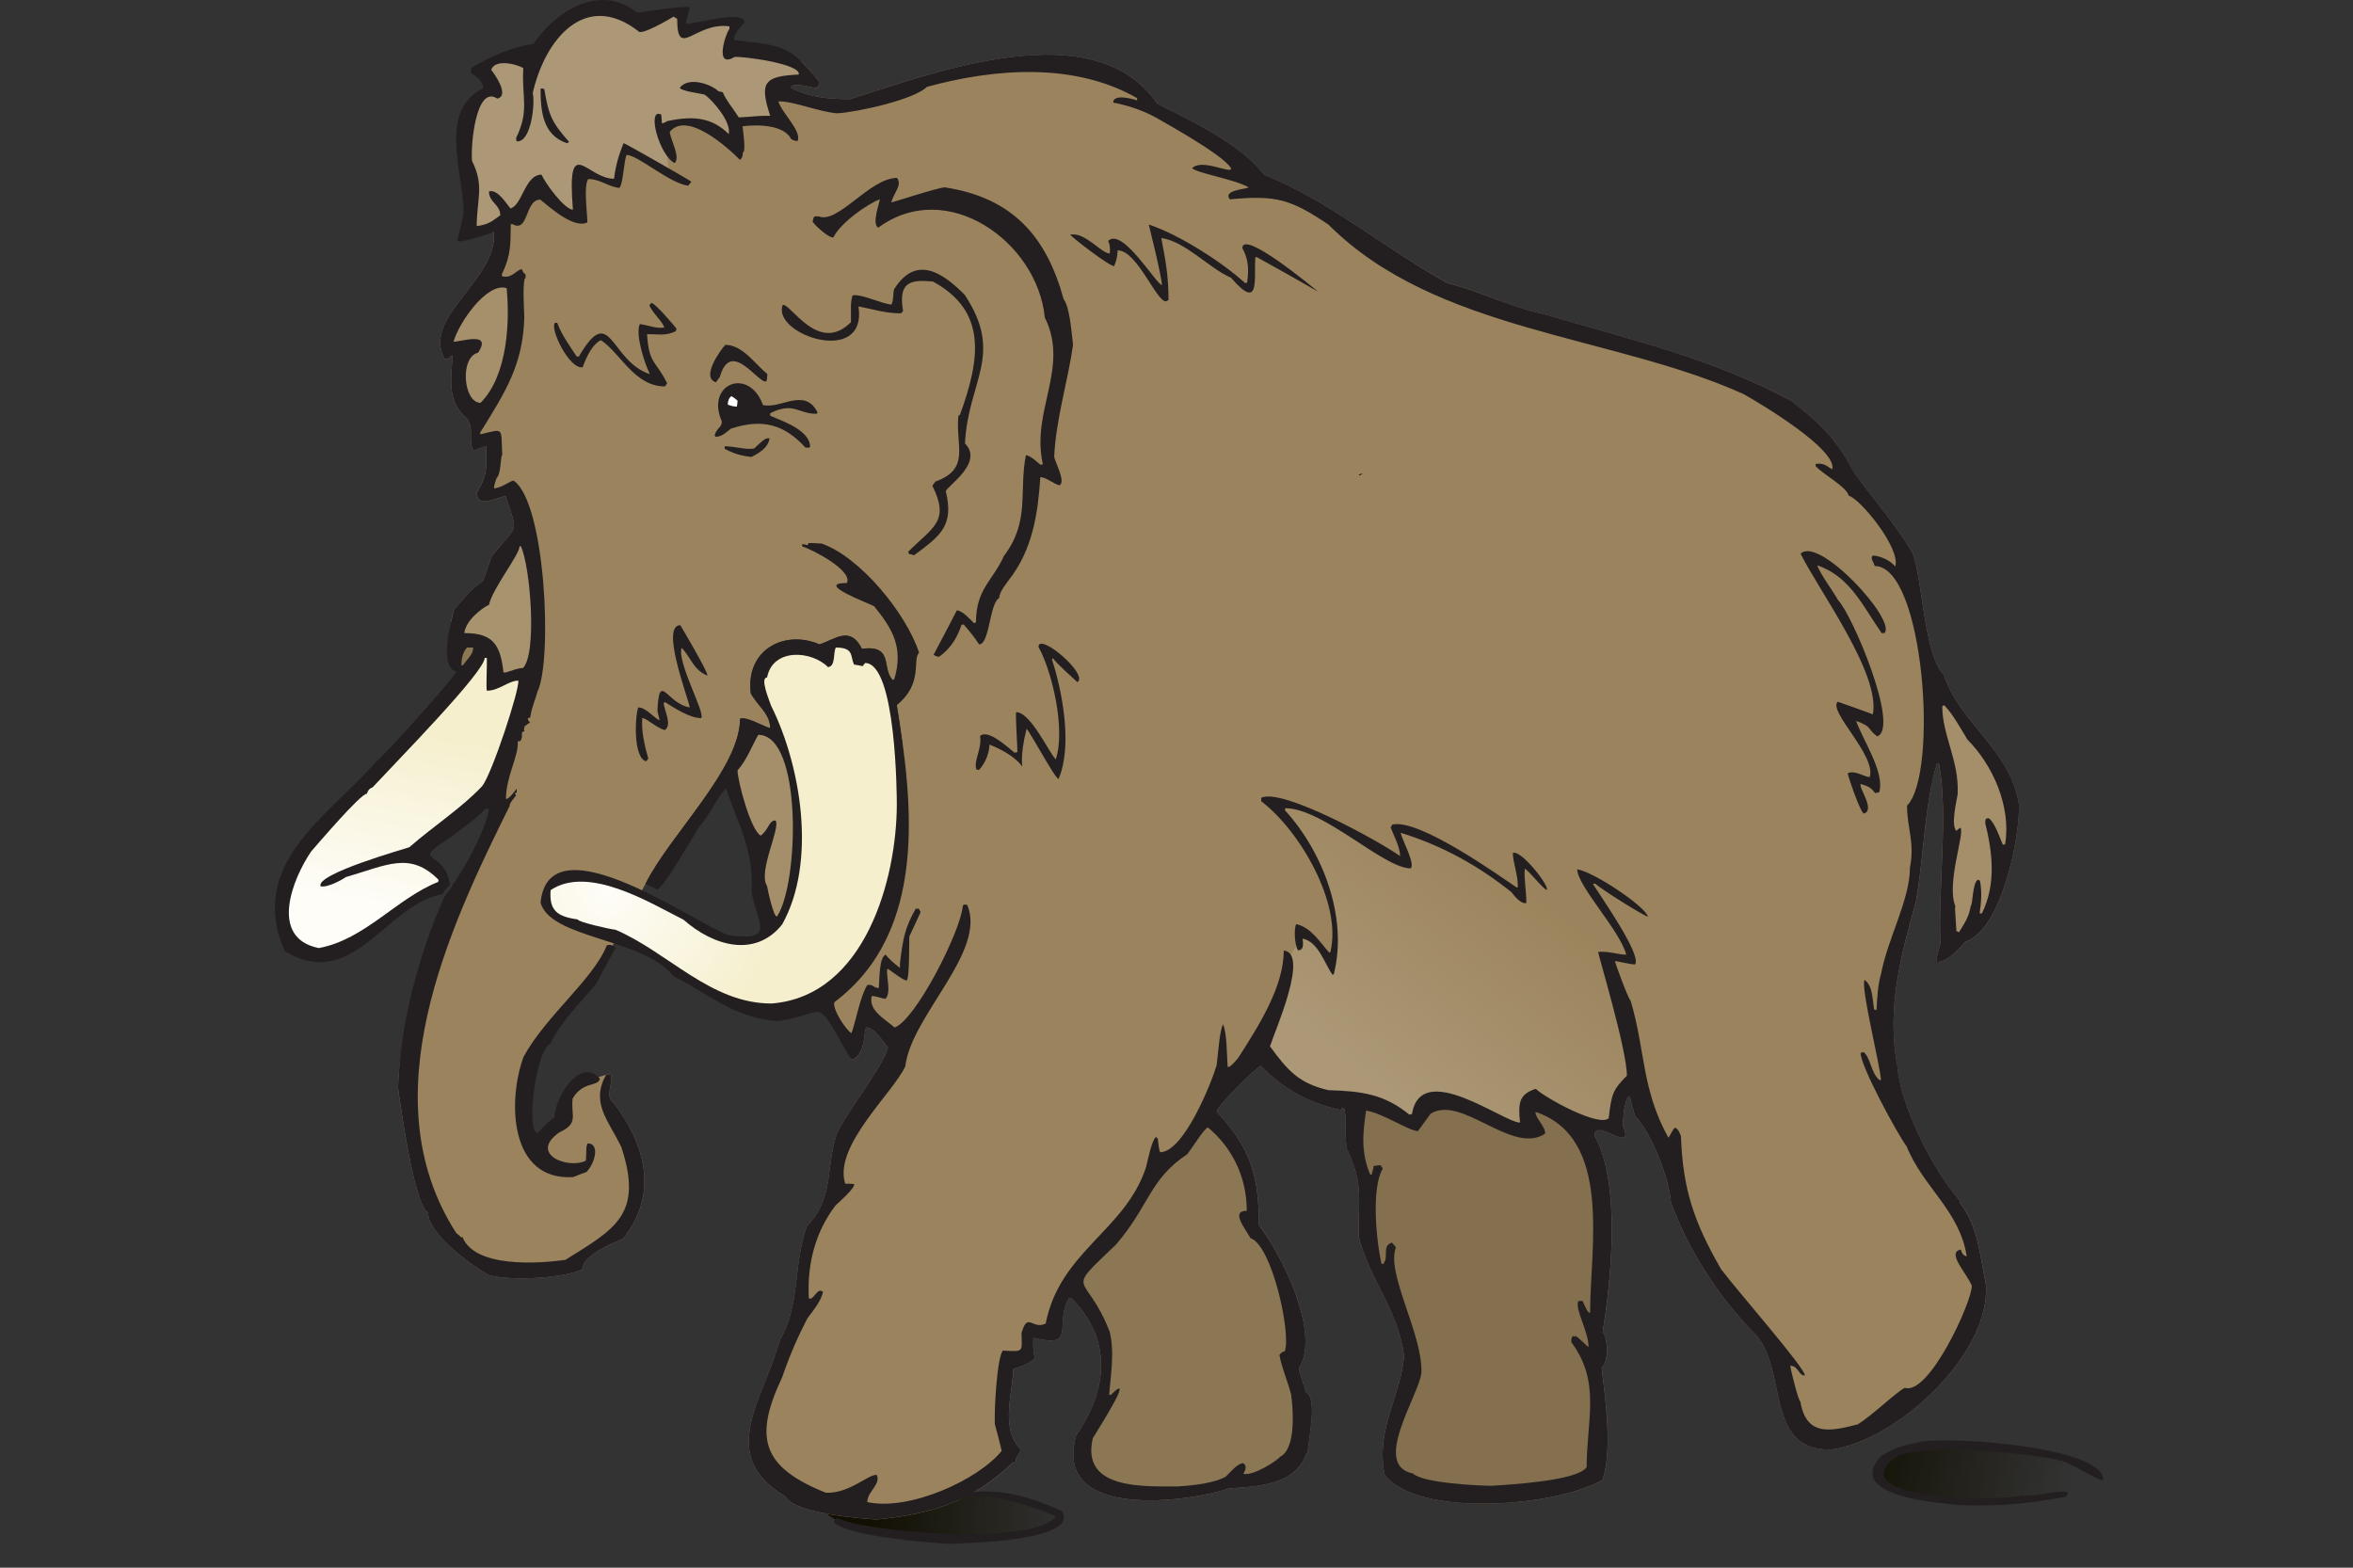 <?xml version="1.0" encoding="UTF-8" standalone="no"?>
<!-- Created with Inkscape (http://www.inkscape.org/) -->
<svg
   xmlns:dc="http://purl.org/dc/elements/1.1/"
   xmlns:cc="http://creativecommons.org/ns#"
   xmlns:rdf="http://www.w3.org/1999/02/22-rdf-syntax-ns#"
   xmlns:svg="http://www.w3.org/2000/svg"
   xmlns="http://www.w3.org/2000/svg"
   xmlns:xlink="http://www.w3.org/1999/xlink"
   xmlns:sodipodi="http://sodipodi.sourceforge.net/DTD/sodipodi-0.dtd"
   xmlns:inkscape="http://www.inkscape.org/namespaces/inkscape"
   version="1.0"
   width="533.372"
   height="355.375"
   viewBox="0 0 533.372 355.375"
   id="svg2"
   xml:space="preserve"
   sodipodi:version="0.32"
   inkscape:version="0.46"
   sodipodi:docname="Mammoth-nobg.svg"
   inkscape:output_extension="org.inkscape.output.svg.inkscape"><rect x="0" y="0" width="533.372" height="355.375" fill="#333333" stroke="none"/><sodipodi:namedview
   inkscape:window-height="946"
   inkscape:window-width="1218"
   inkscape:pageshadow="2"
   inkscape:pageopacity="0"
   guidetolerance="10.0"
   gridtolerance="10.0"
   objecttolerance="10.0"
   borderopacity="1.0"
   bordercolor="#666666"
   pagecolor="#ffffff"
   id="base"
   showgrid="false"
   inkscape:zoom="1.4423932"
   inkscape:cx="284.94815"
   inkscape:cy="150.98169"
   inkscape:window-x="33"
   inkscape:window-y="1"
   inkscape:current-layer="svg2" /><defs
   id="defs100"><linearGradient
   inkscape:collect="always"
   id="linearGradient3449"><stop
     style="stop-color:#121003;stop-opacity:1;"
     offset="0"
     id="stop3451" /><stop
     style="stop-color:#121003;stop-opacity:0"
     offset="1"
     id="stop3453" /></linearGradient><linearGradient
   inkscape:collect="always"
   id="linearGradient3439"><stop
     style="stop-color:#121003;stop-opacity:1;"
     offset="0"
     id="stop3441" /><stop
     style="stop-color:#121003;stop-opacity:0;"
     offset="1"
     id="stop3443" /></linearGradient><linearGradient
   id="linearGradient3399"><stop
     style="stop-color:#fefdf8;stop-opacity:1;"
     offset="0"
     id="stop3401" /><stop
     style="stop-color:#f5efcd;stop-opacity:1;"
     offset="1"
     id="stop3403" /></linearGradient><linearGradient
   inkscape:collect="always"
   id="linearGradient3383"><stop
     style="stop-color:#ac9876;stop-opacity:1;"
     offset="0"
     id="stop3385" /><stop
     style="stop-color:#ac9876;stop-opacity:0;"
     offset="1"
     id="stop3387" /></linearGradient><inkscape:perspective
   sodipodi:type="inkscape:persp3d"
   inkscape:vp_x="0 : 177.6875 : 1"
   inkscape:vp_y="0 : 1000 : 0"
   inkscape:vp_z="533.37201 : 177.6875 : 1"
   inkscape:persp3d-origin="266.686 : 118.45833 : 1"
   id="perspective2529" />
			
			
			
			
			
			
			
			
			
			
			
			
			
			
			
			
			
			
			
			
			
			
			
			
			
			
			
			
			
			
			
			
			
			
			
			
			
			
			
			
			
			
			
			
			
			
		<linearGradient
   inkscape:collect="always"
   xlink:href="#linearGradient3383"
   id="linearGradient3389"
   x1="317.181"
   y1="249.648"
   x2="351.152"
   y2="205.451"
   gradientUnits="userSpaceOnUse" /><radialGradient
   inkscape:collect="always"
   xlink:href="#linearGradient3399"
   id="radialGradient3407"
   cx="137.556"
   cy="201.208"
   fx="137.556"
   fy="201.208"
   r="39.258"
   gradientTransform="matrix(1,0,0,1.028,0,-5.176)"
   gradientUnits="userSpaceOnUse" /><linearGradient
   inkscape:collect="always"
   xlink:href="#linearGradient3399"
   id="linearGradient3415"
   x1="88.028"
   y1="206.05"
   x2="95.433"
   y2="165.606"
   gradientUnits="userSpaceOnUse" /><linearGradient
   inkscape:collect="always"
   xlink:href="#linearGradient3439"
   id="linearGradient3445"
   x1="197.068"
   y1="342.029"
   x2="244.732"
   y2="344.282"
   gradientUnits="userSpaceOnUse" /><linearGradient
   inkscape:collect="always"
   xlink:href="#linearGradient3449"
   id="linearGradient3455"
   x1="419.261"
   y1="326.696"
   x2="469.652"
   y2="337.114"
   gradientUnits="userSpaceOnUse" /></defs>
	
		<path
   style="fill:url(#linearGradient3455);fill-rule:evenodd;stroke:none;stroke-width:1px;stroke-linecap:butt;stroke-linejoin:miter;stroke-opacity:1;fill-opacity:1"
   d="M 426.011,332.457 C 425.889,333.069 427.482,336.624 427.482,336.624 L 434.468,339.442 L 445.988,340.545 L 464.985,338.952 L 468.661,338.585 L 476.628,335.03 L 474.299,332.702 L 467.191,330.251 L 458.121,328.535 L 439.493,327.554 L 432.017,328.167 L 427.237,331.231 L 425.889,333.192 L 426.011,332.457 z"
   id="path3447" /><path
   style="fill:url(#linearGradient3445);fill-rule:evenodd;stroke:none;stroke-width:1px;stroke-linecap:butt;stroke-linejoin:miter;stroke-opacity:1;fill-opacity:1"
   d="M 191.522,346.016 L 186.496,342.549 L 188.402,335.27 L 216.827,339.083 L 222.027,338.563 L 233.293,340.469 L 240.399,343.589 L 238.839,345.496 L 233.813,347.402 L 225.32,348.615 L 210.241,348.789 L 198.628,347.402 L 191.522,346.016 z"
   id="path3437" /><path
   style="fill:#ac9876;fill-rule:evenodd;stroke:none;stroke-width:1px;stroke-linecap:butt;stroke-linejoin:miter;stroke-opacity:1;fill-opacity:1"
   d="M 105.4,41.382 L 106.87,52.167 L 113.489,51.431 L 174.032,40.401 L 177.709,19.566 L 182.856,17.36 L 180.16,13.684 L 165.453,11.478 L 166.924,5.35 L 154.423,6.82 L 153.688,2.898 L 143.883,5.105 L 135.549,1.673 L 125.499,6.82 L 121.332,13.193 L 113.489,13.193 L 109.322,15.399 L 111.528,20.302 L 106.87,24.714 L 105.4,41.382 z"
   id="path3371" /><path
   id="path2597"
   style="fill:#9b845d;fill-rule:evenodd;fill-opacity:1"
   d="M 192.817,240.046 C 193.031,240.046 193.244,240.117 193.387,240.189 C 196.163,238.546 195.664,234.977 196.306,232.906 C 198.229,232.906 200.151,236.119 201.291,237.405 C 200.436,241.403 192.461,251.329 189.755,256.827 C 187.049,264.468 189.257,271.536 182.919,277.891 C 179.785,286.603 181.424,296.028 176.795,303.74 C 173.162,317.235 162.268,329.803 178.006,339.228 C 179.929,343.083 195.097,344.227 198.728,344.44 C 211.831,343.154 220.518,340.155 229.633,331.515 C 229.847,331.515 230.06,331.515 230.202,331.515 C 230.202,330.159 231.342,329.372 231.342,328.516 C 226.571,323.732 229.703,315.163 229.703,310.308 C 231.982,309.665 233.549,308.951 234.616,307.88 C 234.118,306.524 234.189,304.166 234.261,303.238 C 244.302,305.737 238.819,300.383 242.308,294.241 C 242.522,294.241 242.663,294.241 242.807,294.241 C 252.135,303.595 251.208,314.734 243.946,325.445 C 238.392,345.01 270.08,340.369 278.696,337.37 C 285.176,337.014 293.792,336.514 296.071,329.588 C 296.213,329.516 296.356,329.444 296.427,329.372 C 296.427,326.803 298.848,317.019 296.071,315.663 C 295.715,314.163 294.433,311.094 294.433,310.164 C 299.489,302.238 290.445,284.174 285.389,277.746 C 285.389,266.536 283.467,260.252 275.776,251.97 C 275.99,250.685 284.677,241.974 285.888,241.616 C 290.801,246.9 297.281,250.257 304.046,251.612 C 304.117,251.469 304.189,251.327 304.189,251.184 C 304.402,251.184 304.545,251.255 304.687,251.327 C 305.257,252.47 304.758,257.754 305.328,260.395 C 308.959,268.249 307.963,270.82 307.963,280.174 C 310.241,289.814 316.792,296.526 318.288,307.308 C 317.505,316.734 311.737,323.946 313.873,334.37 C 321.706,344.224 353.251,341.439 363.292,335.441 C 365.57,328.443 363.861,316.733 363.078,310.092 C 364.93,308.235 364.289,302.95 363.292,301.951 C 365.214,290.098 367.493,268.319 361.44,257.394 C 361.44,253.11 370.769,262.035 367.92,255.252 C 367.92,252.967 368.205,250.038 368.989,248.683 C 369.202,248.683 369.345,248.683 369.487,248.683 C 369.629,249.825 370.27,251.396 370.555,252.896 C 374.329,256.68 378.388,267.177 378.744,272.532 C 382.589,283.172 389.639,294.168 397.971,302.522 C 405.305,310.662 399.964,329.013 415.132,328.585 C 430.014,326.586 451.306,306.878 450.167,291.239 C 448.814,284.598 448.458,278.101 444.327,272.675 C 444.256,272.389 444.185,272.175 444.114,271.961 C 438.061,265.248 430.584,250.11 430.086,241.542 C 427.522,228.475 431.083,216.051 434.358,204.196 C 436.138,193.628 436.21,182.703 439.058,173.064 C 439.2,172.992 439.343,172.992 439.485,172.992 C 441.693,184.774 439.272,201.126 439.841,213.907 C 439.77,214.407 438.631,217.263 439.129,218.05 C 441.764,218.05 444.612,214.407 445.538,213.48 C 453.798,210.767 457.928,189.417 457.643,182.276 C 455.578,169.709 444.327,164.139 440.625,152.929 C 436.067,148.359 435.854,131.293 433.504,125.223 C 429.374,118.369 424.603,113.156 420.33,107.229 C 416.271,99.66 413.138,96.376 406.088,90.878 C 387.574,81.024 369.629,77.025 349.833,71.17 C 342.712,69.742 335.378,65.957 328.115,64.172 C 314.015,56.389 301.625,45.678 286.529,39.609 C 281.117,32.54 270.08,27.399 262.389,23.543 C 248.147,2.764 212.4,16.259 192.676,22.472 C 188.261,22.472 183.846,22.186 179.36,19.972 C 179.36,19.758 179.36,19.615 179.36,19.473 C 181.353,18.901 183.49,19.83 185.199,19.972 C 185.697,19.187 185.697,19.187 185.768,18.616 C 179.146,10.476 181.638,14.477 181.068,16.905 C 173.021,17.262 172.167,18.833 174.589,26.259 C 172.238,26.188 170.458,26.473 167.468,26.616 C 166.4,24.902 164.333,22.403 163.836,20.904 C 163.551,20.832 163.194,20.761 162.839,20.689 C 161.272,19.119 156.073,17.262 154.079,19.904 C 154.435,20.689 158.993,21.189 159.776,21.475 C 161.556,22.76 165.829,27.616 165.188,30.401 C 161.271,26.473 156.857,26.259 151.231,27.473 C 151.231,27.473 150.377,28.044 150.02,27.901 C 150.02,27.259 151.682,39.009 151.611,38.366 C 149.894,37.463 143.299,33.317 141.333,32.468 C 140.407,34.825 139.624,37.11 139.197,40.537 C 133.003,40.537 128.444,29.898 129.868,47.535 C 127.946,47.535 123.531,41.465 122.747,39.609 C 118.974,39.609 118.404,46.607 115.698,47.249 C 114.844,46.249 112.778,42.751 110.856,43.393 C 110.856,45.892 113.419,46.321 113.419,48.82 C 111.567,50.105 110.144,53.176 111.925,52.605 C 112.992,63.315 95.404,71.884 100.816,81.381 C 101.03,81.381 101.243,81.381 101.457,81.452 C 101.813,81.095 102.17,80.81 102.525,80.524 C 102.525,85.165 100.887,90.735 105.801,94.805 C 107.51,97.518 106.156,98.946 107.082,101.874 C 107.225,101.945 107.366,102.017 107.51,102.088 C 108.436,101.731 109.289,101.374 110.145,101.089 C 110.358,105.159 110.572,107.729 108.079,111.656 C 108.079,115.512 113.064,112.513 114.632,112.513 C 117.408,121.225 117.694,118.511 111.498,126.009 C 110.857,127.937 110.145,129.865 109.433,131.793 C 107.724,132.65 104.591,136.148 102.953,138.219 C 102.598,139.647 100.651,143.79 104.923,144.862 C 104.923,145.094 111.394,144.92 111.559,149.083 C 111.65,151.385 111.402,153.875 111.825,153.811 C 115.868,153.204 118.38,152.963 119.403,153.77 C 118.832,156.906 116.528,165.256 116.088,168.35 C 115.208,174.537 108.101,195.349 102.114,203.106 C 96.345,215.96 90.705,231.76 90.206,246.541 C 90.562,249.111 93.839,273.317 97.043,274.889 C 97.043,279.744 106.799,286.814 110.715,289.027 C 115.912,290.456 127.734,289.742 132.007,287.742 C 132.007,284.387 139.982,281.388 141.264,280.816 C 149.382,270.605 146.32,259.323 138.913,249.755 C 137.061,248.54 139.198,245.185 138.414,243.543 C 138.131,243.543 137.774,243.543 137.418,243.613 C 134.521,244.524 134.923,244.601 132.013,244.594 C 128.244,244.872 130.272,251.516 121.419,258.514 C 119.462,258.757 119.491,253.494 117.46,250.87 C 116.736,241.69 134.578,223.071 138.93,214.207 C 142.762,208.636 144.751,202.991 146.319,200.345 C 151.873,189.206 167.753,174.211 167.753,162.929 C 169.106,162.287 173.308,164.786 174.59,165.071 C 174.59,161.787 171.599,159.859 170.175,157.145 C 168.964,147.292 177.794,142.65 185.769,146.078 C 189.401,144.864 192.747,141.793 195.382,147.077 C 202.717,146.149 199.726,151.504 202.361,154.146 C 202.503,154.075 202.65,156.768 203.286,159.859 C 206.918,181.923 208.327,210.679 187.035,226.674"
   sodipodi:nodetypes="ccccccccccccccccccccccccccccccccccccccccccccccccccccccccccccccccccccccccccccccccccccccccccccccccccccsscscccccccccccccccccccccc" /><path
   id="path9"
   style="fill:#231f20;fill-rule:evenodd"
   d="M 214.96,349.97 C 217.629,349.824 244.877,349.537 240.735,342.546 C 230.841,338.119 225.299,337.394 216.554,338.653 C 216.554,338.942 216.459,339.517 216.459,339.806 C 216.673,339.877 216.814,340.022 216.957,340.165 C 222.599,337.354 234.309,341.535 239.379,343.697 C 234.461,350.617 195.485,347.277 189.683,344.057 C 189.469,344.346 189.255,344.634 188.969,344.922 C 191.184,348.239 211.318,349.753 214.96,349.97" /><path
   id="path11"
   style="fill:#231f20;fill-rule:evenodd"
   d="M 444.046,341.183 C 452.62,341.585 460.533,340.759 468.373,339.273 C 468.804,338.593 468.804,338.593 468.763,338.299 C 466.331,337.533 461.97,339.39 458.278,338.997 C 454.617,340.348 417.599,340.339 429.293,330.627 C 434.429,326.425 464.432,329.917 467.941,331.361 C 470.84,332.466 474.292,334.899 476.724,335.665 C 477.557,327.78 439.74,325.275 434.328,327.049 C 430.817,327.825 429.605,328.169 426.388,330.074 C 417.786,339.453 440.433,340.727 444.046,341.183" /><path
   id="path25"
   style="fill:#231f20;fill-rule:evenodd"
   d="M 308.282,107.783 C 308.496,107.639 308.711,107.494 308.925,107.35 C 308.282,107.422 308.282,107.422 307.925,107.711 C 308.068,107.711 308.211,107.711 308.282,107.783" /><path
   style="fill:url(#linearGradient3389);fill-rule:evenodd;stroke:none;stroke-width:1px;stroke-linecap:butt;stroke-linejoin:miter;stroke-opacity:1;fill-opacity:1"
   d="M 285.116,237.689 L 291.876,219.316 L 292.049,217.41 L 294.303,213.597 L 294.823,210.824 L 298.982,214.463 L 301.755,218.97 L 302.449,213.77 L 302.102,205.277 L 297.249,192.625 L 289.969,182.745 L 292.049,182.225 L 300.022,185.172 L 310.422,190.891 L 318.568,195.918 L 317.528,191.238 L 316.141,187.425 L 319.954,188.638 L 330.354,192.798 L 340.406,199.211 L 345.086,203.197 L 344.913,195.398 L 348.033,197.824 L 359.992,199.558 L 369.698,215.33 L 369.698,217.583 L 365.018,217.756 L 370.391,244.622 L 366.578,252.074 L 364.845,255.021 L 359.645,254.848 L 346.473,249.821 L 346.299,255.368 L 340.406,254.328 L 331.74,251.208 L 323.767,249.475 L 321.341,254.154 L 315.795,252.248 L 303.315,248.955 L 294.476,246.008 L 285.116,237.689 z"
   id="path3373" /><path
   style="fill:#231f20;fill-rule:evenodd"
   d="M 136.375 0 C 130.399 0.122 124.627 4.568 120.906 9.969 C 116.064 10.683 111.725 12.478 106.812 15.406 C 106.812 15.763 106.79 16.103 106.719 16.531 C 108 17.317 109.5 18.389 109.5 20.031 C 99.174 25.172 105.094 39.123 105.094 48.406 C 104.665 50.476 104.154 52.523 103.656 54.594 C 104.297 55.237 110.156 53.165 111.938 52.594 C 113.004 63.304 95.4 71.878 100.812 81.375 C 101.026 81.375 101.255 81.367 101.469 81.438 C 101.825 81.08 102.176 80.817 102.531 80.531 C 102.531 85.172 100.898 90.743 105.812 94.812 C 107.522 97.525 106.168 98.947 107.094 101.875 C 107.237 101.946 107.356 102.023 107.5 102.094 C 108.426 101.737 109.3 101.379 110.156 101.094 C 110.369 105.164 110.587 107.729 108.094 111.656 C 108.094 115.512 113.057 112.5 114.625 112.5 C 117.401 121.212 117.696 118.502 111.5 126 C 110.859 127.928 110.15 129.853 109.438 131.781 C 107.728 132.638 104.576 136.148 102.938 138.219 C 102.582 139.647 99.165 151.147 103.438 152.219 C 103.438 153.147 87.436 170.925 85.156 172.781 C 74.617 184.92 55.803 195.775 64.562 215.625 C 80.154 225.007 87.352 204.96 100.406 202.656 C 100.479 202.067 101.695 200.92 102.031 200.438 C 100.612 192.138 92.489 196.103 102.156 189.781 C 104.364 188.067 109.146 184.709 110 183.281 C 110.284 183.281 110.559 183.367 110.844 183.438 C 110.15 187.753 105.69 196.483 102.562 200.562 C 102.562 201.061 101.279 202.424 100.781 203.281 C 100.777 203.281 100.756 203.254 100.75 203.25 C 95.042 216.055 90.714 231.856 90.219 246.531 C 90.575 249.101 93.827 273.303 97.031 274.875 C 97.031 279.73 106.803 286.818 110.719 289.031 C 115.916 290.46 127.727 289.75 132 287.75 C 132 284.395 139.968 281.385 141.25 280.812 C 149.368 270.601 146.313 259.318 138.906 249.75 C 137.054 248.535 139.19 245.173 138.406 243.531 C 138.123 243.531 137.762 243.555 137.406 243.625 C 133.774 250.051 137.994 254.033 140.844 260.031 C 145.899 275.384 139.337 278.596 128.156 285.594 C 122.032 286.45 107.588 287.444 104.812 280.375 C 104.742 280.375 104.664 280.459 104.594 280.531 C 104.238 280.175 103.865 279.816 103.438 279.531 C 83.713 248.969 101.606 210.687 115.562 182.625 C 115.278 182.339 116.897 180.415 116.969 180.344 C 116.897 180.13 116.829 179.987 116.688 179.844 C 116.831 179.773 116.983 179.696 117.125 179.625 C 117.125 179.339 117.125 179.067 117.125 178.781 C 116.77 179.21 115.257 181.349 114.688 181.062 C 114.688 175.993 117.699 171.133 117.344 168.062 C 117.557 167.992 117.755 168 117.969 168 C 118.538 166.858 118.202 166.571 118.344 166 C 118.558 165.857 118.765 165.79 118.906 165.719 C 118.906 165.576 118.821 165.51 118.75 165.438 C 118.82 165.153 118.906 164.839 118.906 164.625 C 119.761 164.125 119.547 163.986 120.188 163.844 C 119.76 163.415 119.697 163.201 119.625 162.844 C 119.839 162.772 120.046 162.696 120.188 162.625 C 120.543 160.197 121.457 158.343 121.812 156.844 C 125.302 149.775 123.67 113.793 116.406 108.938 C 115.339 109.151 114.065 110.434 112 110.719 C 112 110.077 111.993 110.089 112.562 108.375 C 113.63 107.304 113.346 104.102 113.844 103.031 C 113.56 96.675 114.278 97.224 108.938 98.438 C 108.938 98.295 108.852 98.227 108.781 98.156 C 114.62 88.802 118.56 82.609 118.844 71.969 C 118.774 68.827 118.48 65.831 118.906 63.188 C 119.262 63.187 119.125 62.472 119.125 62.188 C 118.484 61.758 118.415 61.388 118.344 61.031 C 117.133 61.031 115.989 63.308 113.781 62.594 C 113.781 62.38 113.781 62.237 113.781 62.094 C 115.917 57.739 115.71 54.976 115.781 50.906 C 115.923 50.834 115.992 50.75 116.062 50.75 C 119.907 53.035 118.908 45.25 122.469 45.25 C 125.031 47.321 130.164 51.906 133.156 50.406 C 133.085 47.907 132.275 42.093 133.344 40.594 C 136.121 40.594 137.914 42.38 140.406 42.594 C 141.261 41.737 141.389 36.625 142.031 35.125 C 144.594 35.125 151.799 41.594 156 42.094 C 156.284 41.737 156.505 41.472 156.719 41.188 C 156.576 40.974 141.629 32.398 141.344 32.469 C 140.418 34.826 139.614 37.104 139.188 40.531 C 132.994 40.531 128.451 29.894 129.875 47.531 C 127.953 47.531 123.534 41.45 122.75 39.594 C 118.977 39.594 118.394 46.608 115.688 47.25 C 114.834 46.25 112.766 42.764 110.844 43.406 C 110.844 45.905 113.406 46.313 113.406 48.812 C 111.554 50.097 110.841 50.893 108.062 51.25 C 108.062 45.18 109.848 42.181 107 36.469 C 106.644 33.042 107.877 19.131 112.719 22.344 C 115.71 21.701 111.843 16.415 111.344 15.844 C 112.199 13.202 117.415 14.612 118.625 15.469 C 118.198 22.11 120.102 24.957 116.969 31.312 C 117.04 31.526 117.062 31.745 117.062 32.031 C 120.55 32.459 121.318 22.839 120.75 21.125 C 123.6 8.633 132.796 -2.148 144.688 7.062 C 145.185 8.205 152.015 4.209 152.656 3.781 C 152.941 3.923 153.215 4.067 153.5 4.281 C 153.5 13.635 157.584 4.898 165.344 5.969 C 165.344 6.112 165.344 6.348 165.344 6.562 C 164.562 7.348 161.759 15.763 166.531 12.906 C 168.595 12.764 181.632 14.478 181.062 16.906 C 173.016 17.263 172.172 18.824 174.594 26.25 C 172.243 26.179 170.459 26.482 167.469 26.625 C 166.401 24.911 164.341 22.405 163.844 20.906 C 163.559 20.834 163.199 20.759 162.844 20.688 C 161.277 19.118 156.088 17.264 154.094 19.906 C 154.45 20.691 158.998 21.183 159.781 21.469 C 161.561 22.754 165.828 27.621 165.188 30.406 C 161.27 26.478 156.845 26.255 151.219 27.469 C 151.219 27.469 150.388 28.049 150.031 27.906 C 150.031 27.264 149.946 26.612 149.875 25.969 C 146.527 24.327 149.377 35.184 152.938 36.969 C 154.292 35.612 152.025 31.762 151.812 29.906 C 155.728 25.05 164.973 33.465 167.75 36.25 C 168.533 35.464 168.264 35.102 168.406 34.531 C 169.19 34.531 168.312 28.768 168.312 28.625 C 171.661 28.197 177.706 28.246 179.344 31.531 C 179.913 31.888 180.425 31.969 180.781 31.969 C 181.849 29.755 177.149 25.54 176.438 22.969 C 180.14 22.969 185.683 25.401 189.812 25.688 C 194.512 25.401 207.276 22.544 210.125 19.688 C 225.791 15.403 243.721 14.182 257.75 22.25 C 257.75 22.393 257.75 22.536 257.75 22.75 C 257.75 22.75 252.344 20.965 252.344 23.25 C 255.975 23.964 258.964 25.031 261.812 26.531 C 261.812 26.602 277.567 35.117 279.062 38.188 C 279.062 39.544 272.498 35.84 270.219 38.125 C 271.358 39.268 280.04 40.684 283.031 42.469 C 282.603 42.897 277.072 43.045 278.781 45.188 C 289.391 44.188 292.579 45.193 301.125 50.906 C 325.407 75.255 365.423 75.888 395.188 89.312 C 399.39 91.669 416.413 101.876 415.344 106.375 C 414.063 105.732 413.557 104.87 411.562 105.156 C 411.562 105.298 411.562 105.442 411.562 105.656 C 413.485 107.727 418.565 110.304 419.062 112.375 C 421.555 112.946 430.947 124.296 429.594 128.438 C 428.811 127.224 426.169 125.938 424.531 125.938 C 423.89 126.581 424.613 127.169 424.969 128.312 C 436.148 128.312 439.473 175.413 432.281 182.625 C 432.281 187.838 434.077 190.904 432.938 196.688 C 432.938 203.97 427.87 212.775 426.375 220.844 C 425.734 222.772 425.446 226.612 425.375 228.969 C 425.232 228.897 425.026 228.844 424.812 228.844 C 424.385 226.202 424.538 223.625 422.688 222.125 C 421.62 223.196 426.161 241.466 426.375 244.75 C 426.304 244.75 426.227 244.834 426.156 244.906 C 424.162 243.551 424.044 239.683 422.406 238.469 C 422.192 238.539 421.964 238.617 421.75 238.688 C 421.75 241.686 430.083 257.05 432.219 259.906 C 435.851 269.046 444.245 274.459 445.812 284.812 C 444.887 284.527 444.682 283.964 444.469 283.25 C 441.122 283.893 445.83 288.613 446.969 291.469 C 446.969 295.183 437.264 316.379 431.781 314.594 C 429.787 315.594 424.543 320.734 421.125 322.875 C 415.215 324.375 409.447 325.867 408.094 317.656 C 407.667 317.656 405.885 310.45 405.812 309.594 C 407.664 309.594 407.67 311.812 409.094 311.812 C 409.664 310.669 393.4 292.115 390.125 287.688 C 383.858 276.833 381.458 269.385 381.031 257.531 C 380.604 256.531 380.533 256.125 379.75 255.625 C 379.18 255.911 379.043 256.621 378.188 257.906 C 372.063 246.838 372.972 237.984 369.625 226.844 C 368.985 226.201 366.134 218.344 366.062 217.844 C 367.416 218.058 369.7 218.625 370.625 218.625 C 372.192 216.483 363.017 203.476 361.094 200.406 C 361.308 200.334 361.451 200.281 361.594 200.281 C 362.876 201.566 372.89 207.781 373.531 207.781 C 373.104 205.567 361.305 197.633 357.531 197.062 C 357.531 200.846 367.272 210.979 368.625 216.406 C 366.845 216.406 364.631 215.568 362.281 215.781 C 362.138 216.067 368.781 237.845 368.781 243.844 C 365.576 247.057 365.297 247.971 364.656 253.469 C 362.52 255.611 350.119 248.811 348.125 246.812 C 344.422 248.026 344.063 249.899 344.562 254.469 C 340.789 254.469 322.127 240.035 320.062 252.531 C 319.921 252.531 319.714 252.615 319.5 252.688 C 313.804 248.045 308.744 247.339 301.125 247.125 C 294.36 245.554 291.862 242.614 287.875 237.188 C 289.014 233.618 296.839 216.041 291 215.469 C 291 223.681 285.307 232.547 280.75 239.688 C 280.679 239.758 278.921 242.129 278.281 241.844 C 278.067 238.489 278.135 234.76 277.281 232.188 C 276.426 233.473 276.137 238.898 275.781 241.469 C 274.713 245.182 268.38 261.188 262.969 261.188 C 262.685 260.543 262.469 258.553 262.469 258.125 C 262.326 257.982 262.174 257.821 262.031 257.75 C 261.105 258.393 260.249 262.688 259.75 264.688 C 254.979 279.041 240.235 283.679 237.031 300.031 C 233.969 301.53 232.986 297.229 231.562 302.156 C 231.562 306.44 232.329 306.441 227.344 306.156 C 226.062 307.441 225.357 318.955 225.5 322.812 C 226.068 324.812 226.565 326.806 227.062 328.875 C 221.722 335.517 206.065 342.57 196.594 340.5 C 196.594 338.072 199.787 336.454 198.719 334.312 C 196.583 334.312 192.529 338.59 187.188 338.375 C 172.59 332.521 170.872 325.818 177.281 312.25 C 179.133 306.896 180.865 303.017 183 298.875 C 184.853 296.447 186.133 294.731 186.562 292.875 C 185.28 291.59 184.484 294.885 183.344 294.312 C 182.917 286.315 184.919 279.105 189.406 273.25 C 190.332 272.394 193.95 269.192 193.594 268.406 C 192.953 268.335 192.307 268.312 191.594 268.312 C 188.817 259.815 202.584 247.614 205.219 241.688 C 206.572 230.191 223.738 215.693 219.25 205.125 C 219.037 205.053 218.754 205.062 218.469 205.062 C 218.399 205.134 218.322 205.201 218.25 205.344 C 217.752 211.198 207.481 231.334 202.781 232.906 C 200.29 230.764 196.882 229.066 197.594 225.781 C 198.661 225.781 200.077 226.406 200.719 226.406 C 202.072 225.051 200.882 221.353 201.094 219.781 C 201.165 219.709 201.21 219.625 201.281 219.625 C 202.562 220.482 204.362 221.994 205.5 222.281 C 206.212 221.924 206.053 213.281 206.125 212.281 C 206.979 210.425 207.833 208.566 208.688 206.781 C 208.544 206.495 208.424 206.215 208.281 206 C 208.068 206 207.847 206 207.562 206 C 205.142 210.285 204.713 212.56 204 218.344 C 204 218.7 204 219.05 204 219.406 C 202.86 218.55 201.422 217.335 200.781 216.406 C 199.286 216.905 199.36 221.826 199.219 223.969 C 198.008 223.969 197.947 223.067 196.594 223.281 C 194.955 226.066 194.313 230.261 193.031 234.188 C 191.749 233.546 188.627 228.686 189.125 227.188 C 210.417 211.192 206.913 181.908 203.281 159.844 C 209.405 154.846 206.706 149.581 208.344 147.938 C 205.354 138.94 194.967 126.289 186.281 123.219 C 185.284 123.148 184.278 123.094 183.281 123.094 C 183.21 123.237 183.135 123.38 183.062 123.594 C 182.707 123.451 182.271 123.383 181.844 123.312 C 181.844 123.454 181.844 123.661 181.844 123.875 C 183.909 124.446 193.394 129.3 191.969 132.156 C 184.42 132.156 197.088 136.794 198.156 137.438 C 202.286 142.506 204.854 146.798 202.719 153.938 C 202.648 154.009 202.517 154.085 202.375 154.156 C 199.74 151.514 202.71 146.135 195.375 147.062 C 192.74 141.779 189.413 144.849 185.781 146.062 C 177.806 142.635 168.976 147.303 170.188 157.156 C 171.612 159.87 174.594 161.779 174.594 165.062 C 173.312 164.778 169.103 162.296 167.75 162.938 C 167.75 174.22 151.867 189.205 146.312 200.344 C 147.238 200.773 148.177 201.188 149.031 201.688 C 151.024 200.331 156.799 190.07 158.438 187.5 C 161 184.572 162.775 180.281 164.625 178.781 C 167.475 187.421 170.874 192.499 170.375 202.281 C 171.372 208.851 176.288 213.57 165.25 212 C 158.698 210.143 124.454 185.131 122.531 204.625 C 124.81 212.836 146.034 212.713 152.656 221.281 C 161.344 225.636 165.902 230.541 176.156 231.469 C 188.049 229.898 184.196 224.894 192.812 240.031 C 193.026 240.031 193.232 240.115 193.375 240.188 C 196.151 238.544 195.671 234.977 196.312 232.906 C 198.236 232.906 200.141 236.12 201.281 237.406 C 200.426 241.404 192.456 251.315 189.75 256.812 C 187.044 264.454 189.244 271.551 182.906 277.906 C 179.772 286.618 181.41 296.038 176.781 303.75 C 173.148 317.245 162.262 329.794 178 339.219 C 179.923 343.074 195.088 344.224 198.719 344.438 C 211.822 343.151 220.51 340.14 229.625 331.5 C 229.839 331.5 230.046 331.5 230.188 331.5 C 230.187 330.144 231.344 329.387 231.344 328.531 C 226.573 323.747 229.688 315.168 229.688 310.312 C 231.966 309.669 233.558 308.946 234.625 307.875 C 234.127 306.519 234.178 304.178 234.25 303.25 C 244.291 305.749 238.823 300.392 242.312 294.25 C 242.527 294.25 242.668 294.25 242.812 294.25 C 252.141 303.604 251.2 314.726 243.938 325.438 C 238.384 345.002 270.072 340.374 278.688 337.375 C 285.167 337.019 293.784 336.52 296.062 329.594 C 296.204 329.522 296.366 329.447 296.438 329.375 C 296.438 326.806 298.839 317.012 296.062 315.656 C 295.706 314.156 294.438 311.086 294.438 310.156 C 299.493 302.23 290.431 284.178 285.375 277.75 C 285.375 266.54 283.472 260.251 275.781 251.969 C 275.995 250.684 284.664 241.983 285.875 241.625 C 290.788 246.909 297.266 250.27 304.031 251.625 C 304.102 251.482 304.188 251.331 304.188 251.188 C 304.401 251.187 304.546 251.24 304.688 251.312 C 305.257 252.456 304.743 257.765 305.312 260.406 C 308.943 268.26 307.969 270.834 307.969 280.188 C 310.247 289.827 316.785 296.531 318.281 307.312 C 317.498 316.738 311.739 323.951 313.875 334.375 C 321.708 344.229 353.24 341.435 363.281 335.438 C 365.559 328.439 363.846 316.735 363.062 310.094 C 364.914 308.237 364.278 302.937 363.281 301.938 C 365.203 290.085 367.49 268.331 361.438 257.406 C 361.438 253.122 370.755 262.033 367.906 255.25 C 367.906 252.965 368.216 250.042 369 248.688 C 369.213 248.688 369.358 248.688 369.5 248.688 C 369.642 249.829 370.277 251.406 370.562 252.906 C 374.337 256.69 378.394 267.176 378.75 272.531 C 382.595 283.171 389.637 294.177 397.969 302.531 C 405.303 310.671 399.957 329.022 415.125 328.594 C 430.007 326.595 451.295 306.889 450.156 291.25 C 448.803 284.609 448.443 278.113 444.312 272.688 C 444.242 272.402 444.196 272.183 444.125 271.969 C 438.072 265.256 430.592 250.099 430.094 241.531 C 427.53 228.464 431.069 216.042 434.344 204.188 C 436.124 193.619 436.214 182.702 439.062 173.062 C 439.204 172.99 439.358 173 439.5 173 C 441.708 184.782 439.275 201.125 439.844 213.906 C 439.773 214.406 438.627 217.275 439.125 218.062 C 441.76 218.062 444.605 214.396 445.531 213.469 C 453.791 210.756 457.941 189.422 457.656 182.281 C 455.591 169.714 444.327 164.148 440.625 152.938 C 436.067 148.368 435.85 131.289 433.5 125.219 C 429.37 118.365 424.617 113.146 420.344 107.219 C 416.285 99.65 413.144 96.373 406.094 90.875 C 387.58 81.021 369.64 77.011 349.844 71.156 C 342.723 69.728 335.388 65.972 328.125 64.188 C 314.025 56.405 301.627 45.663 286.531 39.594 C 281.119 32.525 270.066 27.387 262.375 23.531 C 248.133 2.752 212.411 16.256 192.688 22.469 C 188.272 22.469 183.861 22.183 179.375 19.969 C 179.375 19.755 179.375 19.611 179.375 19.469 C 181.368 18.897 183.478 19.827 185.188 19.969 C 185.685 19.184 185.71 19.196 185.781 18.625 C 179.159 10.485 177.996 10.339 166.531 9.125 C 165.676 8.268 168.75 5.125 168.75 5.125 C 168.75 2.126 158 5.406 155.438 5.406 C 155.793 4.121 156.059 2.848 156.344 1.562 C 152.784 1.562 148.457 2.344 144.469 2.844 C 141.843 0.791 139.091 -0.056 136.375 0 z "
   transform="translate(-4.6386719e-6,0)"
   id="path37" /><path
   id="path39"
   style="fill:#8c7754;fill-rule:evenodd;fill-opacity:1"
   d="M 267.018,336.942 C 270.72,336.728 275.349,336.157 277.841,334.729 C 279.337,333.229 280.476,331.873 281.758,331.658 C 282.541,332.087 282.541,332.944 281.829,334.086 C 284.25,334.657 289.876,330.802 290.16,330.231 C 293.934,328.375 293.08,318.949 292.653,316.022 C 291.798,312.808 290.588,310.238 290.018,307.167 C 290.445,306.453 290.944,306.383 291.229,306.311 C 292.724,302.313 288.309,282.248 283.467,280.677 C 282.185,278.392 278.909,274.465 282.612,274.465 C 282.612,266.824 279.337,260.184 273.782,255.542 C 272.643,256.257 270.578,259.754 269.154,261.611 C 260.538,267.323 260.538,273.321 252.989,282.104 C 240.813,293.743 246.153,287.888 251.565,301.955 C 252.633,306.597 251.85,311.023 251.423,316.164 C 251.565,316.164 251.708,316.164 251.85,316.164 C 257.903,310.096 248.005,325.447 247.72,326.018 C 244.943,337.729 259.256,336.942 267.018,336.942" /><path
   id="path41"
   style="fill:#84704f;fill-rule:evenodd;fill-opacity:1"
   d="M 338.155,336.8 C 342.57,336.515 357.595,335.657 359.66,332.587 C 359.66,321.876 362.936,313.308 356.171,304.239 C 356.171,303.239 356.242,303.383 356.527,302.811 C 356.669,302.882 356.741,302.953 356.812,303.025 C 356.954,302.953 357.025,302.882 357.097,302.811 C 357.88,303.167 359.874,305.31 360.087,305.381 C 360.087,301.739 357.025,297.027 357.738,294.955 C 358.094,294.885 358.45,294.885 358.734,294.885 C 359.447,296.527 360.087,297.884 360.443,297.527 C 360.443,282.746 365.57,257.897 348.053,252.042 C 348.053,253.613 350.261,255.185 350.261,256.97 C 342.784,261.968 331.319,248.043 324.269,252.471 C 323.344,253.756 322.418,255.041 321.421,256.398 C 319.427,256.398 313.446,252.328 309.672,251.757 C 308.959,256.398 308.39,261.111 310.597,266.251 C 310.74,266.251 310.882,266.251 310.953,266.251 C 311.096,265.252 311.452,264.823 311.309,264.323 C 311.879,264.252 312.378,264.181 312.876,264.109 C 313.09,264.323 313.303,264.609 313.446,264.895 C 310.811,269.322 311.95,281.246 313.161,286.458 C 313.303,286.458 313.374,286.529 313.446,286.602 C 315.012,285.031 313.09,282.459 315.511,281.675 C 315.867,282.031 316.152,282.389 316.436,282.745 C 314.087,288.6 322.56,302.453 322.204,311.235 C 321.563,316.448 310.882,332.157 320.282,334.014 C 322.418,336.157 335.022,336.8 338.155,336.8" /><path
   id="path43"
   style="fill:#231f20;fill-rule:evenodd"
   d="M 129.941,266.823 C 130.937,266.394 131.934,266.037 132.931,265.68 C 134.854,263.751 136.065,259.182 133.216,259.182 C 132.718,259.968 133.003,261.324 132.788,263.11 C 128.801,265.109 119.758,261.61 126.807,256.683 C 131.294,254.612 129.37,252.97 129.798,249.042 C 132.076,245.043 135.566,246.4 135.992,244.543 C 131.577,239.474 125.882,248.542 125.668,253.256 C 124.457,254.255 123.389,255.111 121.894,256.825 C 119.188,256.825 121.324,238.188 124.814,236.474 C 127.021,231.547 132.29,226.62 135.139,222.979 C 136.634,220.194 138.13,217.481 139.554,214.767 C 138.984,214.553 138.77,213.982 137.56,214.267 C 134.569,221.908 123.674,230.333 118.69,239.544 C 115.058,249.328 115.343,267.751 129.941,266.823" /><path
   id="path45"
   style="fill:url(#radialGradient3407);fill-rule:evenodd;fill-opacity:1"
   d="M 174.873,227.479 C 196.165,225.836 203.286,199.06 203.286,182.28 C 203.286,180.995 203.215,150.291 196.095,150.291 C 195.951,150.505 195.739,150.719 195.525,151.005 C 194.884,150.862 194.243,150.719 193.602,150.648 C 192.677,148.791 193.673,146.792 189.472,146.792 C 188.83,147.791 189.472,151.076 187.692,151.219 C 183.919,147.434 175.159,146.863 173.878,153.575 C 172.169,153.575 174.447,158.931 174.804,160.002 C 181.569,173.569 185.2,195.419 177.296,209.557 C 171.243,217.125 161.844,214.555 154.937,208.486 C 147.531,204.773 133.432,195.99 124.816,201.774 C 124.46,206.272 126.17,207.772 130.939,208.414 C 130.939,208.985 138.203,210.628 139.556,210.771 C 151.517,215.911 161.059,227.479 174.873,227.479" /><path
   id="path47"
   style="fill:#231f20;fill-rule:evenodd"
   d="M 302.337,220.839 C 305.613,207.985 299.845,193.062 291.3,183.708 C 291.3,183.494 291.3,183.351 291.3,183.208 C 300.058,183.208 313.588,196.847 319.783,196.847 C 320.851,195.776 317.789,190.349 317.505,188.778 C 326.975,191.705 335.164,196.275 342.57,202.202 C 343.353,203.202 344.778,204.987 345.988,204.701 C 345.988,201.774 345.418,199.203 345.632,196.918 C 346.771,197.561 349.905,201.702 350.617,201.702 C 351.329,200.988 344.849,192.562 342.926,193.348 C 342.926,195.49 344.065,198.061 344.065,201.06 C 343.994,201.06 343.923,201.131 343.852,201.202 C 340.363,198.917 321.706,185.422 315.582,186.921 C 315.511,187.136 315.368,187.35 315.226,187.564 C 315.938,189.421 317.362,191.991 317.362,194.062 C 312.805,190.777 290.588,178.496 285.888,180.852 C 285.888,181.066 285.888,181.352 285.888,181.637 C 294.433,188.064 304.331,204.701 301.554,215.841 C 301.483,215.841 301.411,215.912 301.34,215.984 C 299.061,213.414 297.21,210.272 293.863,209.486 C 293.294,210.058 293.365,213.985 294.219,215.413 C 295.786,215.413 295.287,213.485 295.287,212.771 C 298.848,213.485 300.201,218.341 302.052,220.983 C 302.195,220.909 302.266,220.839 302.337,220.839" /><path
   id="path49"
   style="fill:url(#linearGradient3415);fill-rule:evenodd;fill-opacity:1"
   d="M 72.262,214.911 C 82.729,212.983 89.921,203.629 99.321,199.916 C 99.392,199.702 99.392,199.559 99.392,199.416 C 92.912,192.918 87.714,196.132 78.314,198.845 C 77.958,199.202 74.327,201.273 72.689,200.916 C 71.336,198.131 92.271,192.276 92.77,192.062 C 98.253,187.277 104.661,183.136 109.29,178.209 C 111.498,175.496 117.836,156.216 117.479,154.288 C 115.272,154.288 113.135,156.573 110.358,156.573 C 110.145,156.145 110.429,150.361 110.358,149.147 C 110.216,149.147 110.073,149.147 109.86,149.147 C 109.86,152.289 90.277,172.211 84.438,178.495 C 83.94,178.709 83.584,178.78 83.156,179.923 C 81.732,179.923 72.119,191.205 70.552,192.99 C 66.351,199.131 60.868,212.626 72.262,214.911" /><path
   id="path51"
   style="fill:#a58f6a;fill-rule:evenodd;fill-opacity:1"
   d="M 444.043,211.342 C 445.823,208.557 446.321,207.557 446.749,205.272 C 447.176,205.272 447.105,199.846 448.386,199.417 C 448.529,199.489 448.671,199.56 448.814,199.631 C 449.241,201.916 449.17,204.201 448.742,207.058 C 448.956,207.058 449.098,207.058 449.241,207.058 C 452.588,200.345 451.591,192.991 450.024,186.636 C 450.024,185.85 450.024,185.85 450.238,185.565 C 450.451,185.493 450.665,185.493 450.879,185.493 C 452.303,186.779 453.157,189.563 454.012,191.491 C 454.225,191.42 454.368,191.42 454.51,191.42 C 455.934,182.851 451.733,173.426 445.965,167.642 C 444.399,165.071 442.618,161.787 440.696,159.859 C 440.553,159.93 440.411,160.002 440.269,160.073 C 440.269,166.785 444.114,172.355 443.758,179.995 C 443.615,181.209 442.12,186.993 443.473,188.349 C 443.758,188.064 444.043,187.85 444.327,187.635 C 445.609,188.349 441.052,200.274 443.259,205.487 C 443.117,205.629 443.117,205.629 443.473,211.056 C 443.687,211.127 443.9,211.198 444.043,211.342" /><path
   id="path53"
   style="fill:#a58f6a;fill-rule:evenodd;fill-opacity:1"
   d="M 176.155,207.699 C 181.14,200.202 181.924,166.57 171.884,166.57 C 170.53,168.855 169.391,172.14 167.184,174.639 C 167.184,176.995 170.175,188.277 172.453,189.42 C 174.376,187.92 174.233,185.992 175.801,185.992 C 177.012,187.634 171.741,197.631 173.878,200.844 C 173.876,201.13 175.443,208.413 176.155,207.699" /><path
   id="path59"
   style="fill:#231f20;fill-rule:evenodd"
   d="M 422.538,184.421 C 425.101,183.564 421.327,178.637 421.754,177.709 C 423.534,178.28 424.033,178.423 425.03,179.78 C 425.386,179.708 425.671,179.637 425.956,179.637 C 427.38,175.21 422.11,167.498 420.757,163.428 C 424.531,164.785 423.107,165.142 425.528,166.927 C 430.727,164.999 419.832,139.222 416.627,136.009 C 415.488,133.938 412.568,130.082 411.927,128.154 C 419.404,130.653 422.395,137.651 426.525,143.506 C 426.739,143.506 426.952,143.506 427.166,143.506 C 430.014,140.65 412.283,121.371 408.153,125.512 C 412.355,134.009 426.312,152.717 424.531,161.929 C 421.897,160.929 419.262,160.001 416.556,159.072 C 414.349,161.286 425.386,171.283 423.819,176.138 C 422.538,176.138 420.472,174.496 418.835,175.281 C 418.835,175.781 421.754,184.421 422.538,184.421" /><path
   id="path61"
   style="fill:#231f20;fill-rule:evenodd"
   d="M 239.958,176.567 C 243.162,169.069 240.812,156.716 238.463,149.504 C 238.533,149.361 238.605,149.219 238.605,149.147 C 239.602,150.504 243.02,153.503 244.231,154.645 C 246.865,152.86 235.401,143.221 235.401,146.648 C 238.463,152.146 241.596,165.285 239.317,172.14 C 237.752,170.569 233.621,161.429 230.345,161.429 C 230.131,161.857 230.63,169.283 230.63,170.497 C 230.415,170.497 230.202,170.569 229.988,170.64 C 228.777,169.712 223.935,165.07 222.155,166.856 C 222.653,169.64 220.66,172.425 221.301,174.424 C 221.515,174.424 221.729,174.496 221.87,174.567 C 223.579,172.854 224.292,170.212 224.292,168.783 C 236.042,173.496 229.419,178.352 232.694,165.213 C 233.692,166.213 239.175,176.567 239.958,176.567" /><path
   id="path63"
   style="fill:#231f20;fill-rule:evenodd"
   d="M 146.461,172.568 C 146.675,172.354 146.816,172.14 146.958,171.925 C 146.033,168.783 145.321,165.427 145.606,162.714 C 147.172,163.214 148.596,164.856 150.661,165.499 C 152.514,164.428 150.448,160.786 150.448,159.358 C 150.591,159.287 150.661,159.215 150.733,159.144 C 152.869,160.501 156.358,162.785 158.922,162.785 C 159.989,161.714 153.439,150.218 154.507,146.862 C 156.571,148.933 157.141,151.86 160.346,153.146 C 160.701,152.646 154.222,141.721 154.222,141.721 C 149.663,141.721 155.86,157.787 156.358,160.358 C 151.089,159.501 149.451,152.003 149.024,161.072 C 149.237,162.357 149.522,162.857 149.451,163.285 C 147.955,162.428 146.318,160.358 144.68,160.358 C 143.898,162.428 143.54,171.854 146.461,172.568" /><path
   id="path65"
   style="fill:#a8936f;fill-rule:evenodd;fill-opacity:1"
   d="M 114.631,152.433 C 116.34,151.933 117.407,151.433 118.547,151.433 C 121.822,148.148 120.185,128.084 118.049,123.799 C 117.978,123.799 117.905,123.799 117.764,123.871 C 117.764,125.727 111.569,133.51 110.857,137.081 C 109.005,138.009 105.658,140.58 105.231,143.507 C 111.854,143.507 113.42,146.22 114.132,152.433 C 114.346,152.433 114.488,152.433 114.631,152.433" /><path
   id="path67"
   style="fill:#8c7754;fill-rule:evenodd;fill-opacity:1"
   d="M 104.874,150.861 C 105.942,149.433 107.438,148.076 107.225,146.791 C 106.798,146.791 106.37,146.791 105.871,146.791 C 105.089,147.576 104.59,148.933 104.59,150.789 C 104.733,150.79 104.804,150.79 104.874,150.861" /><path
   id="path69"
   style="fill:#231f20;fill-rule:evenodd"
   d="M 212.899,148.861 C 215.818,146.791 217.171,144.006 217.955,141.65 C 218.169,141.578 218.311,141.578 218.453,141.578 C 219.593,142.863 220.874,144.434 221.942,146.077 C 224.363,146.077 224.293,136.651 226.5,135.58 C 226.5,134.152 228.28,132.081 228.494,131.724 C 234.19,124.584 235.259,116.229 235.828,108.161 C 237.11,108.161 238.89,109.732 240.173,110.017 C 241.668,109.16 239.105,104.733 238.962,103.519 C 239.317,95.165 242.166,85.954 243.234,78.171 C 242.879,75.314 242.522,69.673 241.098,67.817 C 237.181,53.464 229.419,44.824 214.181,42.468 C 212.472,42.54 202.075,45.967 202.004,45.895 C 202.786,43.396 204.495,42.04 203.357,40.326 C 197.162,40.326 189.898,50.894 185.555,49.037 C 184.487,49.037 184.487,48.894 184.201,50.251 C 184.77,51.179 187.975,54.036 188.9,53.821 C 190.609,50.394 196.733,46.181 199.439,45.181 C 199.439,45.824 197.517,50.822 199.083,51.608 C 214.679,40.112 235.187,54.893 236.824,71.958 C 242.521,83.383 233.62,93.166 236.397,105.233 C 236.254,105.233 236.112,105.304 235.898,105.376 C 234.83,104.59 233.976,103.519 232.551,103.162 C 230.913,111.445 233.548,118.157 227.567,126.012 C 225.075,131.653 221.229,133.438 221.229,141.15 C 221.087,141.15 220.944,141.15 220.731,141.221 C 220.161,140.65 218.168,138.365 216.886,138.365 C 215.177,141.721 213.396,145.077 211.615,148.433 C 212.329,148.861 212.543,148.861 212.899,148.861" /><path
   id="path71"
   style="fill:#231f20;fill-rule:evenodd"
   d="M 207.202,125.87 C 213.041,121.514 216.317,119.301 214.394,111.375 C 214.394,110.375 223.153,104.948 218.738,100.521 C 219.45,86.24 227.711,80.457 218.668,66.818 C 213.825,61.963 207.701,57.535 202.646,65.604 C 202.432,66.39 202.575,68.032 202.076,69.032 C 199.869,68.889 195.17,66.533 193.246,66.961 C 192.678,68.746 192.962,70.674 192.891,73.03 C 185.557,80.385 179.289,68.817 177.439,69.103 C 174.804,75.815 196.665,83.241 194.6,69.46 C 198.232,70.174 200.795,71.031 204.213,71.031 C 204.427,70.817 204.568,70.674 204.712,70.531 C 203.571,63.962 206.277,63.319 211.477,63.819 C 223.796,70.531 222.229,81.313 217.601,94.023 C 217.529,94.095 217.387,94.166 217.245,94.238 C 216.532,101.093 220.094,106.234 212.047,109.161 C 211.833,109.447 211.619,109.733 211.334,110.09 C 215.394,118.23 211.478,119.444 205.852,125.085 C 205.923,125.227 205.995,125.37 206.066,125.584 C 206.49,125.655 206.846,125.727 207.202,125.87" /><path
   id="path73"
   style="fill:#231f20;fill-rule:evenodd"
   d="M 170.316,103.591 C 172.595,102.448 174.09,101.306 174.446,99.449 C 173.592,98.878 172.025,100.735 170.957,101.663 C 168.964,102.02 166.685,101.163 164.264,101.163 C 164.264,101.306 164.264,101.52 164.264,101.734 C 166.542,102.948 168.109,103.305 170.316,103.591" /><path
   id="path75"
   style="fill:#231f20;fill-rule:evenodd"
   d="M 183.276,101.521 C 183.419,101.45 183.561,101.378 183.632,101.307 C 183.632,97.522 177.365,95.452 174.589,94.238 C 174.589,94.023 174.589,93.809 174.589,93.666 C 179.929,91.024 180.926,93.809 185.056,93.809 C 185.199,93.666 185.27,93.595 185.341,93.524 C 182.421,87.668 176.938,92.81 172.95,91.81 C 169.745,83.027 159.847,87.026 163.621,95.523 C 163.621,96.951 162.554,96.88 161.984,98.665 C 162.055,98.736 162.127,98.879 162.197,99.022 C 163.836,99.022 165.117,97.522 165.686,97.165 C 172.879,94.809 177.792,96.237 182.563,101.45 C 182.849,101.449 183.062,101.449 183.276,101.521" /><path
   id="path77"
   style="fill:#ffffff;fill-rule:evenodd"
   d="M 167.04,92.167 C 167.112,91.667 167.184,91.239 167.184,90.81 C 166.757,90.453 166.329,90.096 165.83,89.811 C 165.475,89.953 164.976,90.596 164.976,91.739 C 165.972,92.095 166.471,92.167 167.04,92.167" /><path
   id="path79"
   style="fill:#a6906b;fill-rule:evenodd;fill-opacity:1"
   d="M 108.934,91.31 C 115.2,85.026 115.556,72.459 114.844,65.319 C 110.429,63.891 104.021,73.102 102.81,77.457 C 104.661,77.457 111.64,75.03 108.364,79.957 C 104.163,80.956 105.018,91.31 108.934,91.31" /><path
   id="path81"
   style="fill:#231f20;fill-rule:evenodd"
   d="M 150.734,87.596 C 150.947,87.31 151.09,87.096 151.232,86.882 C 148.597,81.598 147.102,82.598 146.675,75.743 C 149.737,75.743 150.805,76.171 153.154,75.1 C 153.225,74.886 153.297,74.672 153.367,74.529 C 152.726,73.672 148.454,68.674 147.672,68.674 C 147.528,68.816 147.387,68.959 147.173,69.174 C 147.885,70.959 150.093,72.744 150.591,74.243 C 148.739,74.529 147.316,73.815 145.036,73.458 C 143.969,75.671 146.033,82.241 147.315,84.811 C 138.2,81.812 138.485,68.317 131.221,80.813 C 131.078,80.813 130.936,80.813 130.723,80.813 C 128.943,78.099 127.376,76.028 126.308,73.172 C 126.166,73.172 126.023,73.172 125.809,73.172 C 124.528,74.457 129.085,83.812 132.076,83.24 C 133.073,80.527 134.355,78.028 136.206,77.099 C 140.764,80.17 143.826,87.596 150.734,87.596" /><path
   id="path83"
   style="fill:#231f20;fill-rule:evenodd"
   d="M 162.269,86.668 C 162.624,86.239 162.91,85.811 163.195,85.382 C 165.687,76.671 171.883,87.025 173.663,86.454 C 173.877,86.097 173.877,86.097 173.948,84.811 C 171.171,82.526 168.322,78.171 164.406,78.171 C 163.409,79.242 158.78,85.525 162.269,86.668" /><path
   id="path85"
   style="fill:#231f20;fill-rule:evenodd"
   d="M 264.312,68.317 C 264.525,68.174 264.739,68.102 264.881,68.031 C 264.881,62.39 264.169,58.891 263.242,53.964 C 268.654,54.678 274.066,60.819 279.052,62.961 C 285.674,70.673 284.25,63.318 284.535,58.391 C 284.677,58.32 284.749,58.249 284.82,58.249 C 289.52,60.819 294.148,63.461 298.777,66.103 C 297.566,65.103 281.615,51.894 281.615,56.249 C 282.897,58.534 283.182,60.891 282.683,64.104 C 282.541,64.104 282.399,64.104 282.256,64.175 C 276.987,59.391 267.302,53.179 260.395,50.894 C 260.395,50.965 263.243,62.176 263.386,64.604 C 262.175,64.604 254.413,51.394 251.208,54.607 C 251.493,55.321 251.708,56.035 251.564,57.463 C 249.642,57.463 246.01,52.536 242.592,53.179 C 242.448,53.393 251.635,60.533 252.561,60.319 C 253.202,58.748 253.273,57.963 253.344,56.749 C 257.76,56.75 262.033,68.317 264.312,68.317" /><path
   id="path87"
   style="fill:#231f20;fill-rule:evenodd"
   d="M 128.516,32.471 C 128.73,32.329 128.871,32.257 129.015,32.186 C 125.098,27.759 124.386,26.188 123.389,20.261 C 123.246,20.118 123.033,19.975 122.535,20.118 C 122.535,25.045 122.962,30.615 128.516,32.471" />
	</svg>